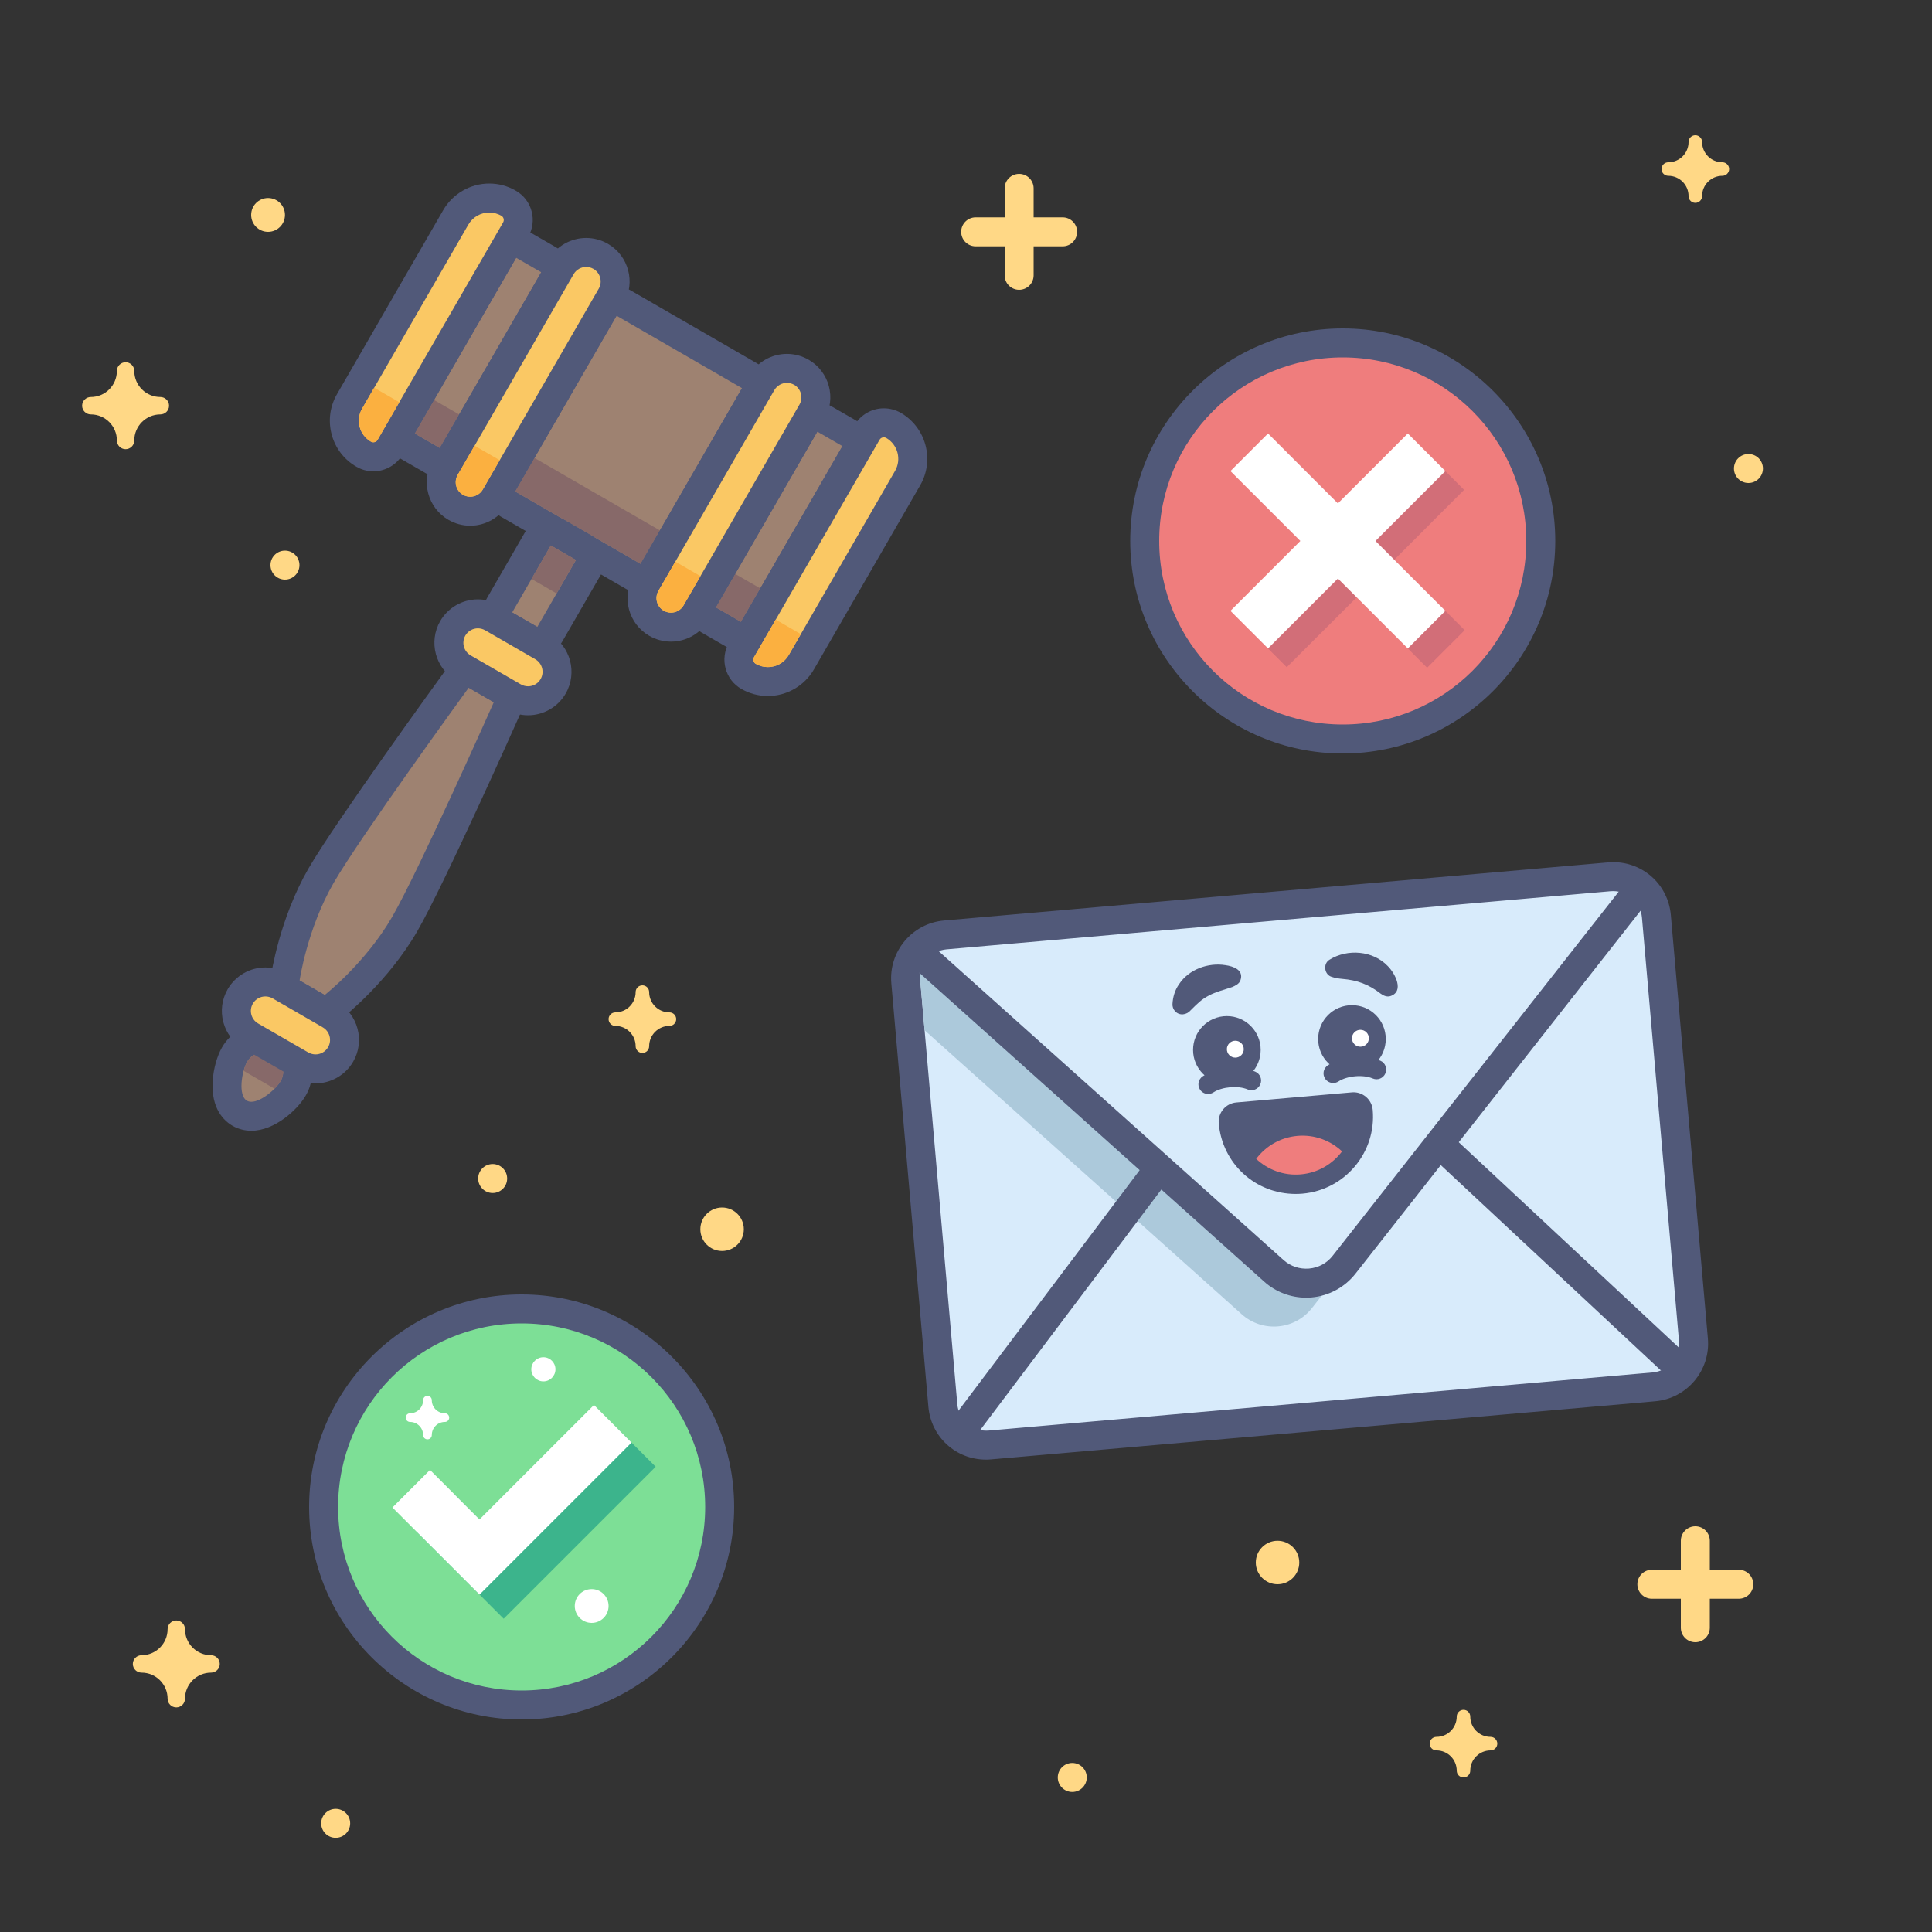 <?xml version="1.0" encoding="utf-8"?>
<!-- Generator: Adobe Illustrator 26.1.0, SVG Export Plug-In . SVG Version: 6.00 Build 0)  -->
<svg version="1.1" id="Email_x5F_Hub-Emails_x5F_Marketing_x5F_Laws"
	 xmlns="http://www.w3.org/2000/svg" xmlns:xlink="http://www.w3.org/1999/xlink" x="0px" y="0px" viewBox="0 0 400 400"
	 style="enable-background:new 0 0 400 400;" xml:space="preserve">
<rect x="0" y="0" width="400" height="400" fill="#333333" stroke="none"/>
<style type="text/css">
	.st0{fill:none;}
	.st1{fill:#9E8271;}
	.st2{fill:#515979;}
	.st3{fill:#876969;}
	.st4{fill:#FAC864;}
	.st5{fill:#FBB040;}
	.st6{fill:#D8EBFB;}
	.st7{fill:#ACC9DB;}
	.st8{fill:#FFFFFF;}
	.st9{fill:#EF7D7D;}
	.st10{fill:#7DDF96;}
	.st11{fill:#3CB48C;}
	.st12{fill:#D26E78;}
	.st13{fill:#FFD886;}
</style>
<g>
	<rect class="st0" width="400" height="400"/>
</g>
<g>
	<g>
		<g>
			<path class="st1" d="M52.04,231.11c-0.88,0-1.69-0.21-2.41-0.62c-4.2-2.42-2.44-9.78-1.06-12.16c1.25-2.16,3.57-3.5,6.07-3.5
				c1.22,0,2.43,0.32,3.5,0.94c1.62,0.93,2.78,2.44,3.26,4.25c0.48,1.81,0.24,3.69-0.7,5.31C59.57,227.28,55.75,231.11,52.04,231.11
				L52.04,231.11z"/>
		</g>
		<g>
			<path class="st2" d="M54.64,217.82c0.68,0,1.37,0.17,2,0.54c1.91,1.1,2.57,3.55,1.46,5.46c-0.95,1.65-4.01,4.29-6.06,4.29
				c-0.33,0-0.64-0.07-0.91-0.22c-1.91-1.1-1.07-6.15,0.04-8.06C51.91,218.54,53.26,217.82,54.64,217.82 M54.64,211.82
				c-3.56,0-6.88,1.92-8.66,5c-1.04,1.81-1.77,4.4-1.94,6.93c-0.39,5.83,2.4,8.35,4.1,9.33c1.16,0.67,2.51,1.03,3.91,1.03
				c4.81,0,9.56-4.35,11.25-7.29c1.34-2.31,1.69-5.01,1-7.59c-0.69-2.58-2.35-4.74-4.66-6.07
				C58.12,212.29,56.39,211.82,54.64,211.82L54.64,211.82z"/>
		</g>
	</g>
	<g>
		<path class="st3" d="M56.64,218.36c-1.91-1.1-4.36-0.45-5.46,1.46c-0.27,0.47-0.53,1.14-0.73,1.89l6.39,3.69
			c0.55-0.55,0.99-1.11,1.27-1.58C59.21,221.91,58.55,219.46,56.64,218.36z"/>
	</g>
	<g>
		<g>
			<path class="st1" d="M132.62,119.74c-0.51,0-1.02-0.13-1.5-0.4l-25.98-15c-0.69-0.4-1.19-1.05-1.4-1.82
				c-0.21-0.77-0.1-1.59,0.3-2.28l21-36.37c0.56-0.96,1.56-1.5,2.6-1.5c0.51,0,1.02,0.13,1.5,0.4l25.98,15
				c0.69,0.4,1.19,1.05,1.4,1.82c0.21,0.77,0.1,1.59-0.3,2.28l-21,36.37C134.67,119.2,133.66,119.74,132.62,119.74z"/>
		</g>
		<g>
			<path class="st2" d="M127.65,65.37l25.98,15l-21,36.37l-25.98-15L127.65,65.37 M127.65,59.37c-0.52,0-1.04,0.07-1.55,0.2
				c-1.54,0.41-2.85,1.42-3.64,2.8l-21,36.37c-1.66,2.87-0.67,6.54,2.2,8.2l25.98,15c0.92,0.53,1.96,0.8,3,0.8
				c0.52,0,1.04-0.07,1.55-0.2c1.54-0.41,2.85-1.42,3.64-2.8l21-36.37c1.66-2.87,0.67-6.54-2.2-8.2l-25.98-15
				C129.73,59.64,128.69,59.37,127.65,59.37L127.65,59.37z"/>
		</g>
	</g>
	<g>
		<rect x="117.64" y="90.78" transform="matrix(0.5 -0.866 0.866 0.5 -30.786 158.228)" class="st3" width="8" height="30"/>
	</g>
	<g>
		<g>
			<path class="st1" d="M91.06,95.74c-0.51,0-1.02-0.13-1.5-0.4l-5.2-3c-0.69-0.4-1.19-1.05-1.4-1.82c-0.21-0.77-0.1-1.59,0.3-2.28
				l21-36.37c0.56-0.96,1.56-1.5,2.6-1.5c0.51,0,1.02,0.13,1.5,0.4l5.2,3c0.69,0.4,1.19,1.05,1.4,1.82c0.21,0.77,0.1,1.59-0.3,2.28
				l-21,36.37C93.1,95.2,92.09,95.74,91.06,95.74z"/>
		</g>
		<g>
			<path class="st2" d="M106.86,53.37l5.2,3l-21,36.37l-5.2-3L106.86,53.37 M106.87,47.37c-2.07,0-4.09,1.08-5.2,3l-21,36.37
				c-0.8,1.38-1.01,3.02-0.6,4.55s1.42,2.85,2.8,3.64l5.2,3c0.94,0.55,1.98,0.8,2.99,0.8c2.07,0,4.09-1.08,5.2-3l21-36.37
				c0.8-1.38,1.01-3.02,0.6-4.55s-1.42-2.85-2.8-3.64l-5.2-3C108.92,47.63,107.89,47.37,106.87,47.37L106.87,47.37z"/>
		</g>
	</g>
	<g>
		<g>
			<path class="st1" d="M153.41,131.74c-0.51,0-1.02-0.13-1.5-0.4l-5.2-3c-0.69-0.4-1.19-1.05-1.4-1.82
				c-0.21-0.77-0.1-1.59,0.3-2.28l21-36.37c0.56-0.96,1.56-1.5,2.6-1.5c0.51,0,1.02,0.13,1.5,0.4l5.2,3c0.69,0.4,1.19,1.05,1.4,1.82
				c0.21,0.77,0.1,1.59-0.3,2.28l-21,36.37C155.45,131.2,154.45,131.74,153.41,131.74z"/>
		</g>
		<g>
			<path class="st2" d="M169.22,89.37l5.2,3l-21,36.37l-5.2-3L169.22,89.37 M169.22,83.37c-0.52,0-1.04,0.07-1.55,0.2
				c-1.54,0.41-2.85,1.42-3.64,2.8l-21,36.37c-1.66,2.87-0.67,6.54,2.2,8.2l5.2,3c0.92,0.53,1.96,0.8,3,0.8
				c0.52,0,1.04-0.07,1.55-0.2c1.54-0.41,2.85-1.42,3.64-2.8l21-36.37c1.66-2.87,0.67-6.54-2.2-8.2l-5.2-3
				C171.3,83.64,170.26,83.37,169.22,83.37L169.22,83.37z"/>
		</g>
	</g>
	<g>
		<rect x="86.46" y="84.78" transform="matrix(0.5 -0.866 0.866 0.5 -30.786 122.229)" class="st3" width="8" height="6"/>
	</g>
	<g>
		<rect x="148.81" y="120.78" transform="matrix(0.5 -0.866 0.866 0.5 -30.786 194.228)" class="st3" width="8" height="6"/>
	</g>
	<g>
		<g>
			<path class="st4" d="M158.97,141.11c-1.4,0-2.78-0.37-4-1.07c-0.92-0.53-1.59-1.4-1.86-2.43c-0.28-1.03-0.13-2.11,0.4-3.03
				l26-45.03c0.71-1.23,2.04-2,3.47-2c0.7,0,1.39,0.19,2,0.54c1.85,1.07,3.17,2.79,3.73,4.86c0.55,2.06,0.27,4.22-0.8,6.07l-22,38.1
				C164.48,139.57,161.82,141.11,158.97,141.11z"/>
		</g>
		<g>
			<g>
				<path class="st2" d="M182.98,90.54c0.17,0,0.34,0.04,0.5,0.13c2.39,1.38,3.21,4.44,1.83,6.83l-22,38.11
					c-0.93,1.6-2.61,2.5-4.33,2.5c-0.85,0-1.71-0.22-2.5-0.67c-0.48-0.28-0.64-0.89-0.37-1.37l26-45.03
					C182.29,90.72,182.63,90.54,182.98,90.54 M182.98,84.54c-2.49,0-4.82,1.34-6.06,3.5l-26,45.03c-0.93,1.62-1.18,3.51-0.7,5.31
					c0.48,1.81,1.64,3.32,3.26,4.25c1.67,0.96,3.57,1.47,5.5,1.47c3.92,0,7.57-2.11,9.53-5.5l22-38.11
					c3.03-5.25,1.23-11.99-4.03-15.03C185.41,84.86,184.2,84.54,182.98,84.54L182.98,84.54z"/>
			</g>
		</g>
	</g>
	<g>
		<g>
			<path class="st4" d="M77.3,94.57c-0.7,0-1.39-0.19-2-0.54c-1.85-1.07-3.17-2.79-3.73-4.86s-0.27-4.22,0.8-6.07l22-38.1
				c1.42-2.47,4.08-4,6.93-4c1.4,0,2.78,0.37,4,1.07c0.92,0.53,1.59,1.4,1.86,2.43c0.28,1.03,0.13,2.11-0.4,3.04l-26,45.03
				C80.05,93.8,78.72,94.57,77.3,94.57z"/>
		</g>
		<g>
			<g>
				<path class="st2" d="M101.3,44c0.85,0,1.71,0.22,2.5,0.67c0.48,0.28,0.64,0.89,0.37,1.37l-26,45.03
					c-0.19,0.32-0.52,0.5-0.87,0.5c-0.17,0-0.34-0.04-0.5-0.13c-2.39-1.38-3.21-4.44-1.83-6.83l22-38.11
					C97.9,44.9,99.58,44,101.3,44 M101.3,38C101.3,38,101.3,38,101.3,38c-3.92,0-7.57,2.11-9.53,5.5l-22,38.11
					c-1.47,2.54-1.86,5.51-1.1,8.35c0.76,2.84,2.58,5.21,5.13,6.68c1.06,0.61,2.27,0.94,3.5,0.94c2.49,0,4.82-1.34,6.06-3.5
					l26-45.03c0.93-1.62,1.18-3.51,0.7-5.31c-0.48-1.81-1.64-3.32-3.26-4.25C105.13,38.51,103.23,38,101.3,38L101.3,38z"/>
			</g>
		</g>
	</g>
	<g>
		<path class="st5" d="M156.47,137.44L156.47,137.44c-0.48-0.28-0.64-0.89-0.37-1.37l4.5-7.79l5.2,3l-2.5,4.33
			C161.92,138,158.87,138.82,156.47,137.44z"/>
	</g>
	<g>
		<path class="st5" d="M76.8,91.44L76.8,91.44c-2.39-1.38-3.21-4.44-1.83-6.83l2.5-4.33l5.2,3l-4.5,7.79
			C77.89,91.55,77.28,91.71,76.8,91.44z"/>
	</g>
	<g>
		<g>
			<path class="st4" d="M138.92,129.84c-1.05,0-2.09-0.28-3-0.8c-2.86-1.65-3.85-5.33-2.2-8.2l24-41.57c1.07-1.85,3.06-3,5.2-3
				c1.05,0,2.09,0.28,3,0.8c1.39,0.8,2.38,2.09,2.8,3.64c0.41,1.55,0.2,3.17-0.6,4.55l-24,41.57
				C143.05,128.69,141.06,129.84,138.92,129.84z"/>
		</g>
		<g>
			<g>
				<path class="st2" d="M162.92,79.27c0.51,0,1.02,0.13,1.5,0.4h0c1.43,0.83,1.93,2.66,1.1,4.1l-24,41.57
					c-0.56,0.96-1.56,1.5-2.6,1.5c-0.51,0-1.02-0.13-1.5-0.4c-1.43-0.83-1.93-2.66-1.1-4.1l24-41.57
					C160.88,79.81,161.89,79.27,162.92,79.27 M162.92,73.27c-3.21,0-6.19,1.72-7.8,4.5l-24,41.57c-2.48,4.3-1,9.81,3.29,12.29
					c1.37,0.79,2.92,1.21,4.5,1.21c3.21,0,6.19-1.72,7.8-4.5l24-41.57c2.48-4.3,1-9.81-3.29-12.29
					C166.05,73.69,164.5,73.27,162.92,73.27L162.92,73.27z"/>
			</g>
		</g>
	</g>
	<g>
		<g>
			<path class="st4" d="M97.35,105.84c-1.05,0-2.09-0.28-3-0.8c-2.87-1.65-3.85-5.33-2.2-8.2l24-41.57c1.07-1.85,3.06-3,5.2-3
				c1.05,0,2.09,0.28,3,0.8c1.39,0.8,2.38,2.09,2.8,3.64c0.41,1.55,0.2,3.17-0.6,4.55l-24,41.57
				C101.48,104.69,99.49,105.84,97.35,105.84z"/>
		</g>
		<g>
			<g>
				<path class="st2" d="M121.36,55.27c0.51,0,1.02,0.13,1.5,0.4c1.43,0.83,1.93,2.66,1.1,4.1l-24,41.57
					c-0.56,0.96-1.56,1.5-2.6,1.5c-0.51,0-1.02-0.13-1.5-0.4c-1.43-0.83-1.93-2.66-1.1-4.1l24-41.57
					C119.31,55.81,120.32,55.27,121.36,55.27 M121.36,49.27C121.36,49.27,121.36,49.27,121.36,49.27c-3.21,0-6.19,1.72-7.8,4.5
					l-24,41.57c-2.48,4.3-1,9.81,3.29,12.29c1.37,0.79,2.92,1.21,4.5,1.21c3.21,0,6.19-1.72,7.8-4.5l24-41.57
					c2.48-4.3,1-9.81-3.29-12.29C124.49,49.69,122.93,49.27,121.36,49.27L121.36,49.27z"/>
			</g>
		</g>
	</g>
	<g>
		<path class="st5" d="M137.42,126.44L137.42,126.44c-1.43-0.83-1.93-2.66-1.1-4.1l3.5-6.06l5.2,3l-3.5,6.06
			C140.69,126.77,138.86,127.26,137.42,126.44z"/>
	</g>
	<g>
		<path class="st5" d="M95.85,102.44L95.85,102.44c-1.43-0.83-1.93-2.66-1.1-4.1l3.5-6.06l5.2,3l-3.5,6.06
			C99.12,102.77,97.29,103.26,95.85,102.44z"/>
	</g>
	<g>
		<g>
			<path class="st1" d="M111.23,132.79c-0.51,0-1.02-0.13-1.5-0.4l-5.2-3c-0.69-0.4-1.19-1.05-1.4-1.82
				c-0.21-0.77-0.1-1.59,0.3-2.28l8-13.86c0.56-0.96,1.56-1.5,2.6-1.5c0.51,0,1.02,0.13,1.5,0.4l5.2,3c0.69,0.4,1.19,1.05,1.4,1.82
				c0.21,0.77,0.1,1.59-0.3,2.28l-8,13.86C113.28,132.25,112.27,132.79,111.23,132.79z"/>
		</g>
		<g>
			<g>
				<path class="st2" d="M114.04,112.94l5.2,3l-8,13.86l-5.2-3L114.04,112.94 M114.04,106.94c-2.07,0-4.09,1.08-5.2,3l-8,13.86
					c-0.8,1.38-1.01,3.02-0.6,4.55c0.41,1.54,1.42,2.85,2.8,3.64l5.2,3c0.94,0.55,1.98,0.8,2.99,0.8c2.07,0,4.09-1.08,5.2-3l8-13.86
					c0.8-1.38,1.01-3.02,0.6-4.55c-0.41-1.54-1.42-2.85-2.8-3.64l-5.2-3C116.09,107.19,115.06,106.94,114.04,106.94L114.04,106.94z"
					/>
			</g>
		</g>
	</g>
	<g>
		<rect x="110.64" y="114.9" transform="matrix(0.5 -0.866 0.866 0.5 -44.786 158.228)" class="st3" width="8" height="6"/>
	</g>
	<g>
		<g>
			<path class="st1" d="M67.23,209c-0.52,0-1.03-0.13-1.5-0.4l-5.2-3c-1.06-0.61-1.64-1.81-1.47-3.03
				c0.07-0.46,1.68-11.35,7.41-21.26c5.52-9.55,27.21-39.43,28.14-40.7c0.58-0.8,1.5-1.24,2.43-1.24c0.51,0,1.03,0.13,1.5,0.4l5.2,3
				c1.33,0.77,1.87,2.42,1.24,3.82c-0.64,1.43-15.66,35.16-21.18,44.72c-5.73,9.92-14.34,16.76-14.71,17.04
				C68.55,208.79,67.89,209,67.23,209z"/>
		</g>
		<g>
			<path class="st2" d="M97.04,142.38l5.2,3c0,0-15.53,34.9-21.04,44.44C75.7,199.35,67.23,206,67.23,206l-5.2-3
				c0,0,1.54-10.66,7.04-20.19S97.04,142.38,97.04,142.38 M97.04,136.38c-1.86,0-3.69,0.87-4.86,2.47
				c-0.92,1.27-22.71,31.28-28.31,40.96c-6.01,10.41-7.71,21.85-7.78,22.33c-0.35,2.43,0.81,4.83,2.94,6.05l5.2,3
				c0.93,0.54,1.97,0.8,3,0.8c1.32,0,2.63-0.43,3.71-1.28c0.38-0.3,9.44-7.49,15.45-17.9c5.6-9.69,20.68-43.56,21.32-45
				c1.25-2.81,0.18-6.1-2.48-7.64l-5.2-3C99.1,136.64,98.06,136.38,97.04,136.38L97.04,136.38z"/>
		</g>
	</g>
	<g>
		<g>
			<path class="st4" d="M109.33,145.09c-1.05,0-2.09-0.28-3-0.8l-10.39-6c-1.39-0.8-2.38-2.09-2.8-3.64
				c-0.41-1.55-0.2-3.17,0.6-4.55c1.07-1.85,3.06-3,5.2-3c1.05,0,2.09,0.28,3,0.8l10.39,6c1.39,0.8,2.38,2.09,2.8,3.64
				c0.41,1.55,0.2,3.17-0.6,4.55C113.46,143.94,111.47,145.09,109.33,145.09z"/>
		</g>
		<g>
			<g>
				<path class="st2" d="M98.94,130.09c0.51,0,1.02,0.13,1.5,0.4l10.39,6c1.43,0.83,1.93,2.66,1.1,4.1c-0.56,0.96-1.56,1.5-2.6,1.5
					c-0.51,0-1.02-0.13-1.5-0.4l-10.39-6c-1.43-0.83-1.93-2.66-1.1-4.1C96.9,130.62,97.91,130.09,98.94,130.09 M98.94,124.09
					C98.94,124.09,98.94,124.09,98.94,124.09c-3.21,0-6.19,1.72-7.8,4.5c-2.48,4.3-1,9.81,3.29,12.29l10.39,6
					c1.37,0.79,2.92,1.21,4.5,1.21c3.21,0,6.19-1.72,7.8-4.5c2.48-4.3,1-9.81-3.29-12.29l-10.39-6
					C102.07,124.5,100.52,124.09,98.94,124.09L98.94,124.09z"/>
			</g>
		</g>
	</g>
	<g>
		<g>
			<path class="st4" d="M65.33,221.3c-1.05,0-2.08-0.28-3-0.8l-10.39-6c-1.39-0.8-2.38-2.1-2.8-3.64c-0.41-1.55-0.2-3.17,0.6-4.55
				c1.07-1.85,3.06-3,5.2-3c1.05,0,2.09,0.28,3,0.8l10.39,6c1.39,0.8,2.38,2.1,2.8,3.64c0.41,1.55,0.2,3.17-0.6,4.55
				C69.46,220.15,67.47,221.3,65.33,221.3z"/>
		</g>
		<g>
			<g>
				<path class="st2" d="M54.94,206.3c0.51,0,1.02,0.13,1.5,0.4l10.39,6c1.43,0.83,1.93,2.66,1.1,4.1h0c-0.56,0.96-1.56,1.5-2.6,1.5
					c-0.51,0-1.02-0.13-1.5-0.4l-10.39-6c-1.43-0.83-1.93-2.66-1.1-4.1C52.9,206.83,53.91,206.3,54.94,206.3 M54.94,200.3
					C54.94,200.3,54.94,200.3,54.94,200.3c-3.21,0-6.19,1.72-7.8,4.5c-1.2,2.08-1.52,4.51-0.9,6.83c0.62,2.32,2.11,4.26,4.19,5.46
					l10.39,6c1.37,0.79,2.92,1.21,4.5,1.21c3.21,0,6.19-1.72,7.8-4.5c1.2-2.08,1.52-4.51,0.9-6.83c-0.62-2.32-2.11-4.26-4.19-5.46
					l-10.39-6C58.07,200.71,56.52,200.3,54.94,200.3L54.94,200.3z"/>
			</g>
		</g>
	</g>
</g>
<g>
	<g>
		<g>
			<g>
				<path class="st6" d="M204.16,299.19c-4.7,0-8.55-3.53-8.96-8.22l-7.67-87.67c-0.43-4.94,3.24-9.32,8.18-9.75l137.48-12.03
					c0.27-0.02,0.53-0.03,0.79-0.03c4.7,0,8.55,3.53,8.96,8.22l7.67,87.67c0.43,4.94-3.24,9.32-8.18,9.75l-137.48,12.03
					C204.69,299.18,204.42,299.19,204.16,299.19z"/>
			</g>
			<g>
				<g>
					<path class="st2" d="M333.98,184.5c3.08,0,5.7,2.35,5.97,5.48l7.67,87.67c0.29,3.3-2.15,6.21-5.45,6.5l-137.47,12.03
						c-0.18,0.02-0.35,0.02-0.53,0.02c-3.08,0-5.7-2.35-5.97-5.48l-7.67-87.67c-0.29-3.3,2.15-6.21,5.45-6.5l137.47-12.03
						C333.63,184.51,333.81,184.5,333.98,184.5 M333.98,178.5c-0.35,0-0.7,0.02-1.05,0.05l-137.48,12.03
						c-6.59,0.58-11.49,6.41-10.91,13l7.67,87.67c0.55,6.25,5.68,10.95,11.95,10.95c0.35,0,0.7-0.02,1.05-0.05l137.48-12.03
						c6.59-0.58,11.49-6.41,10.91-13l-7.67-87.67C345.38,183.21,340.25,178.5,333.98,178.5L333.98,178.5z"/>
				</g>
			</g>
		</g>
		<g>
			<g>
				<path class="st7" d="M264.73,263.29L190,197.07l1.42,16.22l65.66,58.81c4.3,3.85,10.97,3.27,14.54-1.27l5.15-6.55
					C273.09,266.61,268.16,266.37,264.73,263.29z"/>
			</g>
		</g>
		<g>
			<path class="st2" d="M270.42,268.67c-3.18,0-6.3-1.18-8.68-3.32L188,199.31c-1.23-1.11-1.34-3-0.23-4.24
				c1.11-1.23,3-1.34,4.24-0.23l73.74,66.04c1.46,1.3,3.33,1.92,5.28,1.76c1.95-0.17,3.69-1.11,4.89-2.65l61.15-77.84
				c1.02-1.3,2.91-1.53,4.21-0.51c1.3,1.02,1.53,2.91,0.51,4.21l-61.15,77.85c-2.21,2.81-5.52,4.61-9.09,4.92
				C271.17,268.65,270.8,268.67,270.42,268.67z"/>
		</g>
		<g>
			<path class="st2" d="M348.14,286.62c-0.73,0-1.47-0.27-2.05-0.81l-49.19-45.89c-1.21-1.13-1.28-3.03-0.15-4.24
				c1.13-1.21,3.03-1.28,4.24-0.15l49.19,45.89c1.21,1.13,1.28,3.03,0.15,4.24C349.75,286.3,348.95,286.62,348.14,286.62z"/>
		</g>
		<g>
			<path class="st2" d="M198.71,299.69c-0.63,0-1.26-0.2-1.8-0.6c-1.32-1-1.59-2.88-0.59-4.2l40.47-53.73c1-1.33,2.88-1.59,4.2-0.59
				c1.32,1,1.59,2.88,0.59,4.2l-40.47,53.73C200.52,299.28,199.62,299.69,198.71,299.69z"/>
		</g>
	</g>
	<g>
		<g>
			<g>
				<path class="st2" d="M276.02,224.22c-0.65,0-1.29-0.32-1.67-0.9c-0.61-0.92-0.35-2.16,0.58-2.77c2.9-1.9,7.66-2.32,10.85-0.95
					c1.02,0.43,1.49,1.61,1.05,2.63s-1.61,1.49-2.63,1.05c-1.98-0.85-5.28-0.56-7.08,0.62C276.78,224.12,276.4,224.22,276.02,224.22
					z"/>
			</g>
			<g>
				<g>
					<circle class="st2" cx="279.91" cy="215.11" r="7"/>
				</g>
				<g>
					<circle class="st8" cx="281.66" cy="214.96" r="1.75"/>
				</g>
			</g>
			<g>
				<path class="st2" d="M275.29,198.68c3.7-2.29,8.96-1.89,12.03,1.33c1.57,1.57,3.49,5.3,0.49,6.24c-0.74,0.19-1.4-0.13-1.97-0.54
					c-2.44-1.9-4.85-2.79-7.91-3.04c-0.74-0.07-1.47-0.17-2.14-0.4C274.16,201.86,273.85,199.5,275.29,198.68L275.29,198.68z"/>
			</g>
			<g>
				<path class="st2" d="M250.12,226.49c-0.65,0-1.29-0.32-1.67-0.9c-0.61-0.92-0.35-2.16,0.58-2.77c2.9-1.9,7.67-2.32,10.85-0.95
					c1.02,0.43,1.49,1.61,1.05,2.63s-1.61,1.49-2.63,1.05c-1.97-0.84-5.28-0.56-7.08,0.62C250.88,226.39,250.5,226.49,250.12,226.49
					z"/>
			</g>
			<g>
				<g>
					<circle class="st2" cx="254.01" cy="217.37" r="7"/>
				</g>
				<g>
					<circle class="st8" cx="255.76" cy="217.22" r="1.75"/>
				</g>
			</g>
			<g>
				<path class="st2" d="M255.13,204.35c-1.55,0.54-3.49,1-4.89,1.79c-1.53,0.79-2.4,1.71-3.7,3c-0.82,0.99-2.33,1.23-3.25,0.22
					c-0.39-0.42-0.57-0.96-0.54-1.49c0.07-1.39,0.47-2.84,1.35-4.09c2.03-3.1,6.05-4.52,9.58-3.96c1.63,0.22,3.9,0.98,3.14,3.13
					C256.55,203.72,255.79,204.05,255.13,204.35L255.13,204.35z"/>
			</g>
		</g>
	</g>
	<g>
		<g>
			<g>
				<g>
					<path class="st2" d="M268.26,245.19c-7.19,0-13.31-5.61-13.93-12.78c-0.05-0.53,0.12-1.05,0.46-1.46s0.83-0.66,1.36-0.71
						l23.91-2.09c0.06-0.01,0.12-0.01,0.17-0.01c0.47,0,0.92,0.16,1.29,0.47c0.41,0.34,0.66,0.83,0.71,1.36
						c0.67,7.69-5.04,14.49-12.73,15.17C269.08,245.17,268.67,245.19,268.26,245.19L268.26,245.19z"/>
				</g>
				<g>
					<path class="st2" d="M280.23,230.14c0.58,6.6-4.31,12.42-10.91,13c-0.36,0.03-0.71,0.05-1.06,0.05
						c-6.15,0-11.39-4.71-11.94-10.95L280.23,230.14 M280.23,226.14c-0.12,0-0.23,0.01-0.35,0.02l-23.91,2.09
						c-2.2,0.19-3.83,2.13-3.64,4.33c0.73,8.33,7.57,14.61,15.93,14.61c0.47,0,0.94-0.02,1.41-0.06
						c8.79-0.77,15.31-8.54,14.54-17.33c-0.09-1.06-0.6-2.03-1.41-2.72C282.07,226.47,281.16,226.14,280.23,226.14L280.23,226.14z"
						/>
				</g>
			</g>
			<g>
				<g>
					<path class="st9" d="M269.32,243.14c3.54-0.31,6.57-2.13,8.54-4.76c-2.4-2.25-5.7-3.52-9.24-3.21s-6.57,2.13-8.54,4.76
						C262.48,242.18,265.78,243.45,269.32,243.14z"/>
				</g>
			</g>
		</g>
	</g>
</g>
<g>
	<g>
		<g>
			<circle class="st10" cx="108" cy="312" r="41"/>
		</g>
		<g>
			<g>
				<path class="st2" d="M108,274c20.99,0,38,17.01,38,38s-17.01,38-38,38s-38-17.01-38-38S87.01,274,108,274 M108,268
					c-24.26,0-44,19.74-44,44s19.74,44,44,44s44-19.74,44-44S132.26,268,108,268L108,268z"/>
			</g>
		</g>
	</g>
	<g>
		<polygon class="st11" points="104.28,335.14 86.25,317.11 94.03,309.33 104.28,319.58 127.97,295.89 135.75,303.67 		"/>
	</g>
	<g>
		<polygon class="st8" points="99.28,330.14 81.25,312.11 89.03,304.33 99.28,314.58 122.97,290.89 130.75,298.67 		"/>
	</g>
	<g>
		<path class="st8" d="M92.1,292.6c-1.49,0-2.7-1.21-2.7-2.7c0-0.5-0.4-0.9-0.9-0.9c-0.5,0-0.9,0.4-0.9,0.9c0,1.49-1.21,2.7-2.7,2.7
			c-0.5,0-0.9,0.4-0.9,0.9s0.4,0.9,0.9,0.9c1.49,0,2.7,1.21,2.7,2.7c0,0.5,0.4,0.9,0.9,0.9c0.5,0,0.9-0.4,0.9-0.9
			c0-1.49,1.21-2.7,2.7-2.7c0.5,0,0.9-0.4,0.9-0.9S92.6,292.6,92.1,292.6z"/>
	</g>
	<g>
		<circle class="st8" cx="122.5" cy="332.5" r="3.5"/>
	</g>
	<g>
		<circle class="st8" cx="112.5" cy="283.5" r="2.5"/>
	</g>
</g>
<g>
	<g>
		<g>
			<circle class="st9" cx="278" cy="112" r="41"/>
		</g>
		<g>
			<g>
				<path class="st2" d="M278,74c20.99,0,38,17.01,38,38c0,20.99-17.01,38-38,38s-38-17.01-38-38C240,91.01,257.01,74,278,74
					 M278,68c-24.26,0-44,19.74-44,44s19.74,44,44,44s44-19.74,44-44S302.26,68,278,68L278,68z"/>
			</g>
		</g>
	</g>
	<polygon class="st12" points="303.25,130.47 288.67,115.89 303.13,101.42 295.35,93.65 280.89,108.11 266.53,93.75 258.75,101.53 
		273.11,115.89 258.63,130.37 266.41,138.14 280.89,123.67 295.47,138.25 	"/>
	<polygon class="st8" points="299.25,97.53 291.47,89.75 277,104.22 262.53,89.75 254.75,97.53 269.22,112 254.75,126.47 
		262.53,134.25 277,119.78 291.47,134.25 299.25,126.47 284.78,112 	"/>
</g>
<g>
	<g>
		<path class="st13" d="M18.8,82.2c2.98,0,5.4-2.42,5.4-5.4c0-0.99,0.81-1.8,1.8-1.8s1.8,0.81,1.8,1.8c0,2.98,2.42,5.4,5.4,5.4
			c0.99,0,1.8,0.81,1.8,1.8s-0.81,1.8-1.8,1.8c-2.98,0-5.4,2.42-5.4,5.4c0,0.99-0.81,1.8-1.8,1.8s-1.8-0.81-1.8-1.8
			c0-2.98-2.42-5.4-5.4-5.4c-0.99,0-1.8-0.81-1.8-1.8S17.81,82.2,18.8,82.2z"/>
	</g>
</g>
<g>
	<g>
		<path class="st13" d="M297.4,359.6c2.32,0,4.2-1.88,4.2-4.2c0-0.77,0.63-1.4,1.4-1.4s1.4,0.63,1.4,1.4c0,2.32,1.88,4.2,4.2,4.2
			c0.77,0,1.4,0.63,1.4,1.4s-0.63,1.4-1.4,1.4c-2.32,0-4.2,1.88-4.2,4.2c0,0.77-0.63,1.4-1.4,1.4s-1.4-0.63-1.4-1.4
			c0-2.32-1.88-4.2-4.2-4.2c-0.77,0-1.4-0.63-1.4-1.4S296.63,359.6,297.4,359.6z"/>
	</g>
</g>
<g>
	<g>
		<path class="st13" d="M127.4,209.6c2.32,0,4.2-1.88,4.2-4.2c0-0.77,0.63-1.4,1.4-1.4s1.4,0.63,1.4,1.4c0,2.32,1.88,4.2,4.2,4.2
			c0.77,0,1.4,0.63,1.4,1.4s-0.63,1.4-1.4,1.4c-2.32,0-4.2,1.88-4.2,4.2c0,0.77-0.63,1.4-1.4,1.4s-1.4-0.63-1.4-1.4
			c0-2.32-1.88-4.2-4.2-4.2c-0.77,0-1.4-0.63-1.4-1.4S126.63,209.6,127.4,209.6z"/>
	</g>
</g>
<g>
	<g>
		<circle class="st13" cx="55.5" cy="44.5" r="3.5"/>
	</g>
</g>
<g>
	<circle class="st13" cx="149.5" cy="254.5" r="4.5"/>
</g>
<g>
	<g>
		<circle class="st13" cx="102" cy="244" r="3"/>
	</g>
</g>
<g>
	<g>
		<circle class="st13" cx="362" cy="97" r="3"/>
	</g>
</g>
<g>
	<g>
		<circle class="st13" cx="222" cy="368" r="3"/>
	</g>
</g>
<g>
	<circle class="st13" cx="59" cy="117" r="3"/>
</g>
<g>
	<g>
		<path class="st13" d="M29.3,342.7c2.98,0,5.4-2.42,5.4-5.4c0-0.99,0.81-1.8,1.8-1.8s1.8,0.81,1.8,1.8c0,2.98,2.42,5.4,5.4,5.4
			c0.99,0,1.8,0.81,1.8,1.8c0,0.99-0.81,1.8-1.8,1.8c-2.98,0-5.4,2.42-5.4,5.4c0,0.99-0.81,1.8-1.8,1.8s-1.8-0.81-1.8-1.8
			c0-2.98-2.42-5.4-5.4-5.4c-0.99,0-1.8-0.81-1.8-1.8C27.5,343.51,28.31,342.7,29.3,342.7z"/>
	</g>
</g>
<g>
	<circle class="st13" cx="69.5" cy="377.5" r="3"/>
</g>
<path class="st13" d="M220,45h-6v-6c0-1.66-1.34-3-3-3s-3,1.34-3,3v6h-6c-1.66,0-3,1.34-3,3s1.34,3,3,3h6v6c0,1.66,1.34,3,3,3
	s3-1.34,3-3v-6h6c1.66,0,3-1.34,3-3S221.66,45,220,45z"/>
<path class="st13" d="M360,325h-6v-6c0-1.66-1.34-3-3-3s-3,1.34-3,3v6h-6c-1.66,0-3,1.34-3,3s1.34,3,3,3h6v6c0,1.66,1.34,3,3,3
	s3-1.34,3-3v-6h6c1.66,0,3-1.34,3-3S361.66,325,360,325z"/>
<g>
	<g>
		<circle class="st13" cx="264.5" cy="323.5" r="4.5"/>
	</g>
</g>
<g>
	<path class="st13" d="M356.6,33.6c-2.32,0-4.2-1.88-4.2-4.2c0-0.77-0.63-1.4-1.4-1.4s-1.4,0.63-1.4,1.4c0,2.32-1.88,4.2-4.2,4.2
		c-0.77,0-1.4,0.63-1.4,1.4s0.63,1.4,1.4,1.4c2.32,0,4.2,1.88,4.2,4.2c0,0.77,0.63,1.4,1.4,1.4s1.4-0.63,1.4-1.4
		c0-2.32,1.88-4.2,4.2-4.2c0.77,0,1.4-0.63,1.4-1.4S357.37,33.6,356.6,33.6z"/>
</g>
</svg>
